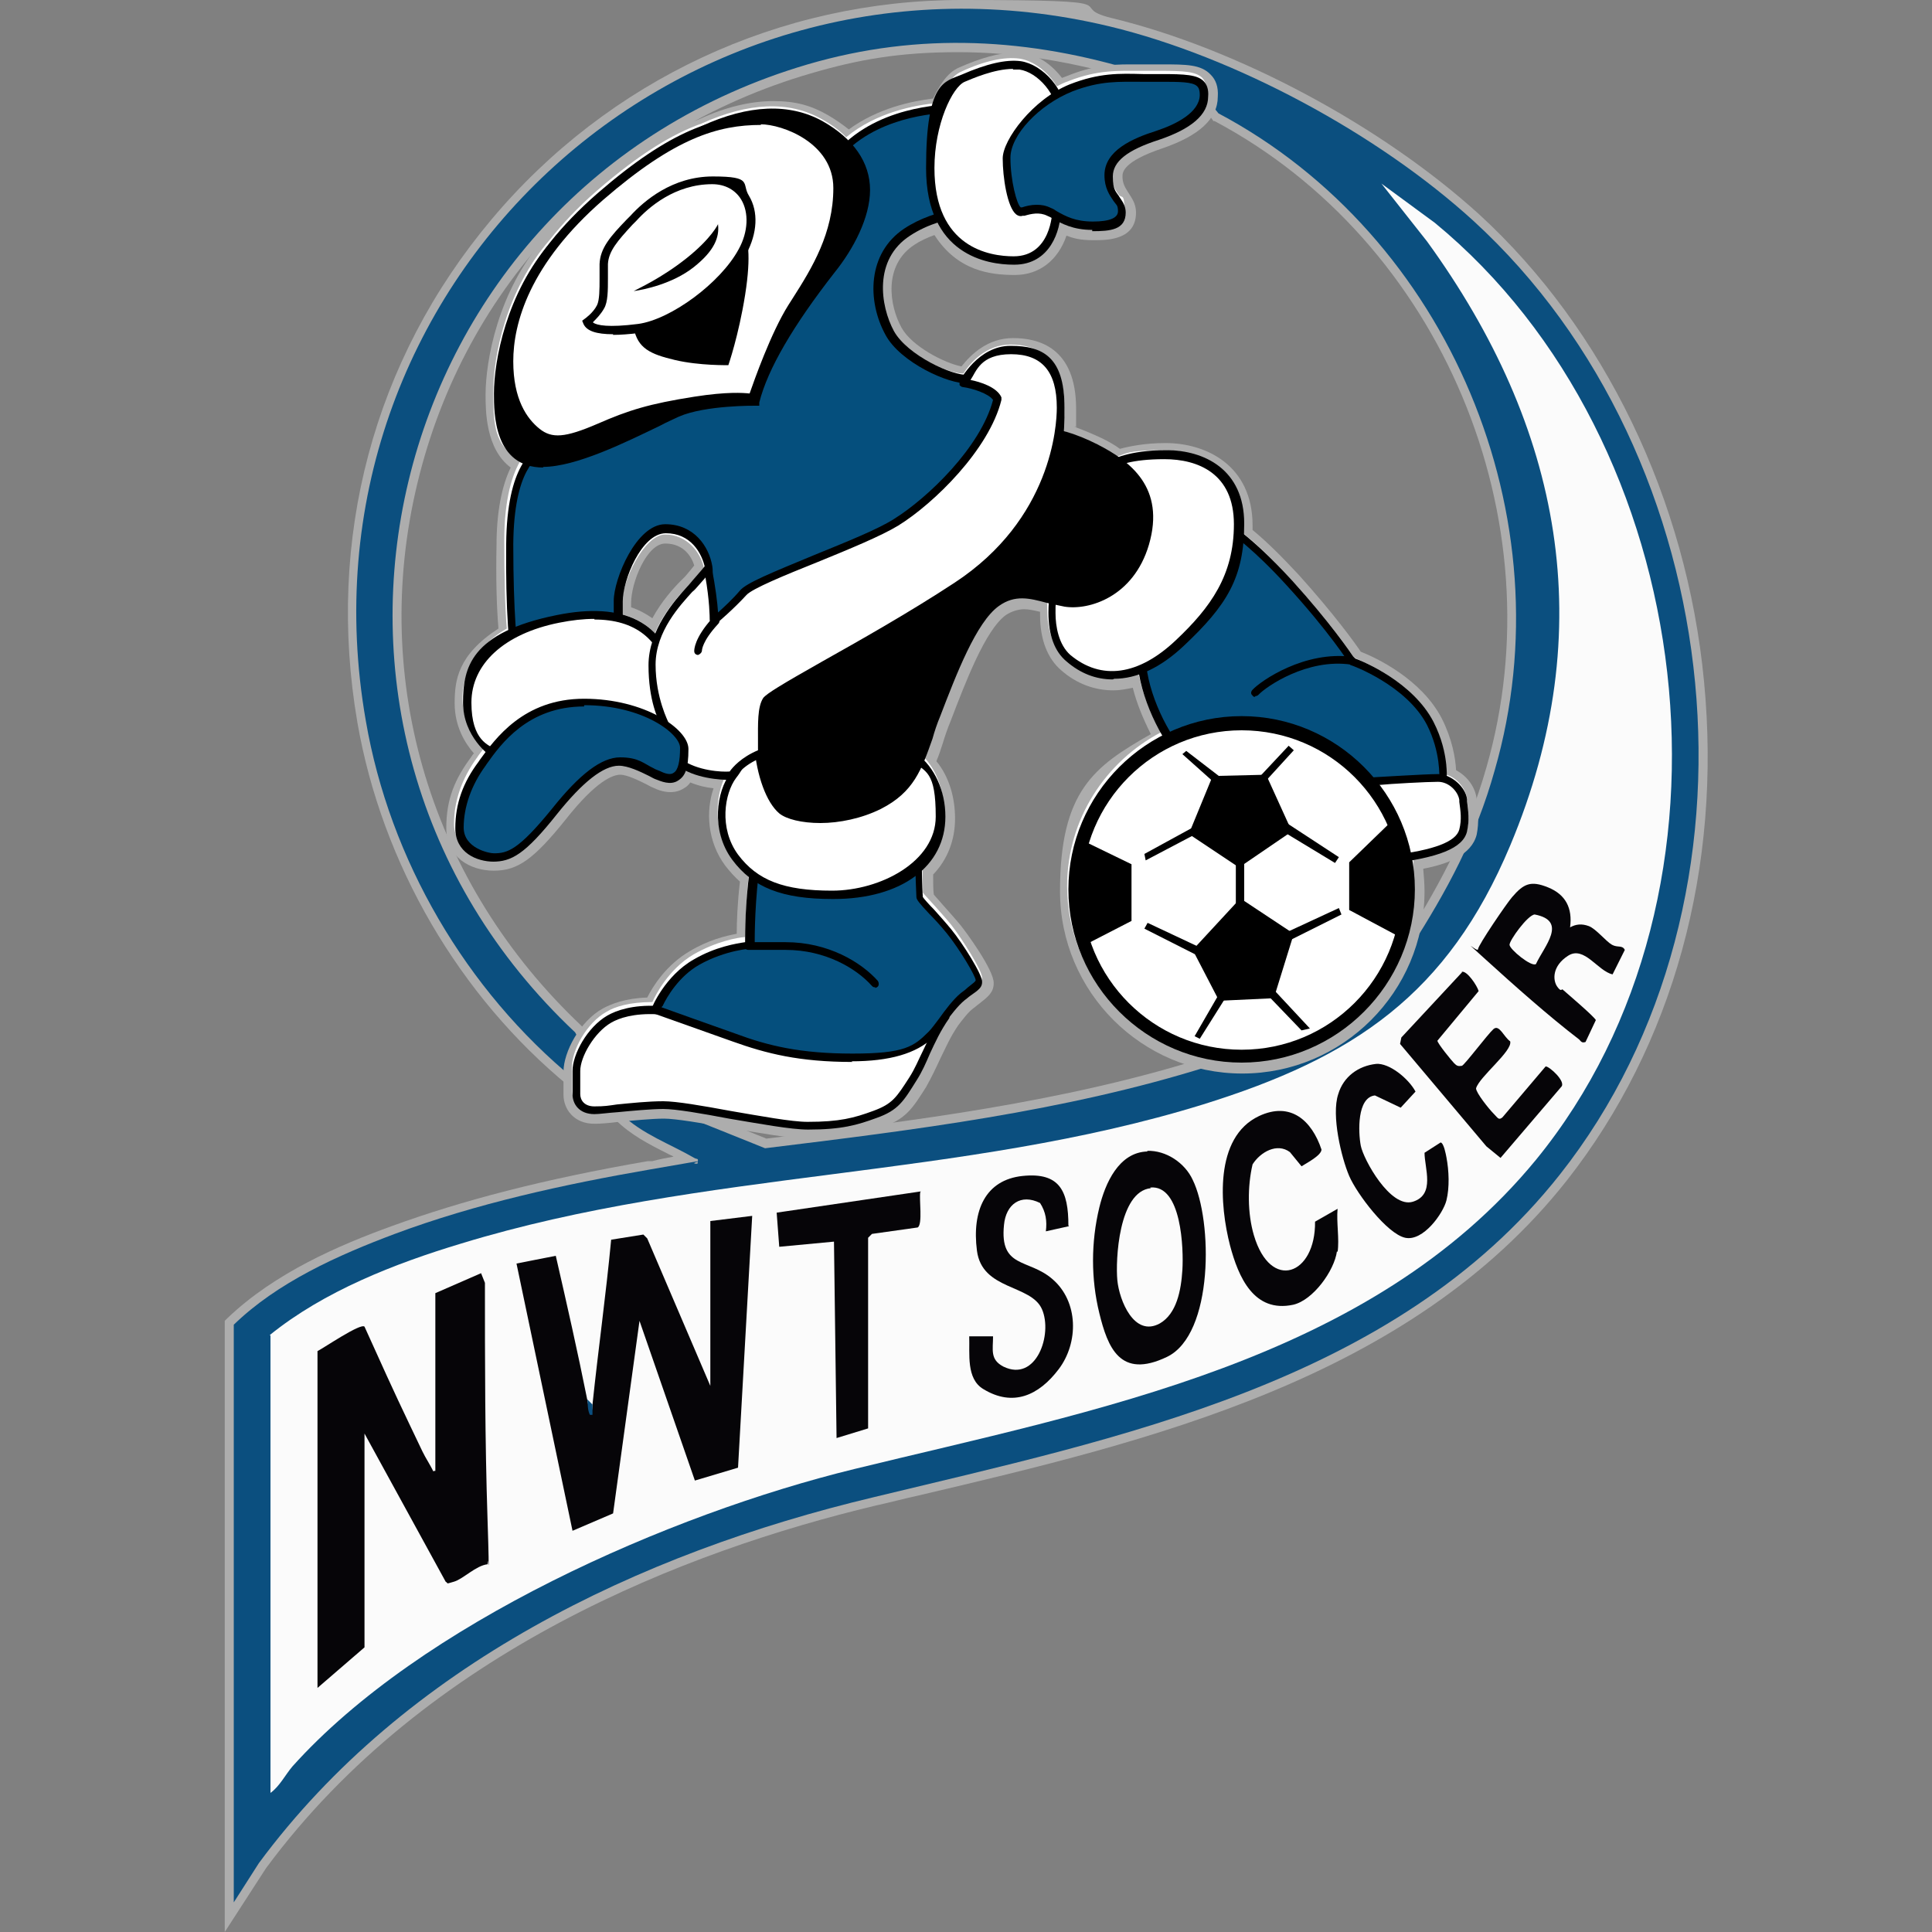 <?xml version="1.0" encoding="UTF-8"?>
<svg id="Layer_1_copy" xmlns="http://www.w3.org/2000/svg" version="1.1" viewBox="0 0 300 300">
  <rect x="0" y="0" width="300" height="300" fill="#808080" stroke="none"/>
  <!-- Generator: Adobe Illustrator 29.1.0, SVG Export Plug-In . SVG Version: 2.1.0 Build 142)  -->
  <defs>
    <style>
      .st0 {
        fill: #fff;
      }

      .st1 {
        fill: #fbfbfb;
      }

      .st2 {
        fill: #0b4f7f;
      }

      .st3 {
        fill: #060508;
      }

      .st4 {
        fill: #adadad;
      }

      .st5 {
        fill: #054f7d;
      }
    </style>
  </defs>
  <path class="st4" d="M34.9,205.1l.4-.4c7.4-7.1,17.5-11.4,25.5-14.3,11-4,23.6-7.3,39.8-10.1h.7c1.1-.3,2.2-.5,3.3-.7-.3-.2-.7-.3-1-.5-2.8-1.4-5.7-2.9-8-5.2l-1.1-1,1.1-1c1.4-1.2,3.8-1.7,5.6-1.7s2.8.1,4.1,1.1l13.7,5.5c22.6-2.7,46-5.6,68.2-12.6h.1s2.7-.4,2.7-.4l1.3-.8h.4c.3,0,.7,0,1,0,10.7,0,20-6.1,23.8-15.5l.2-.4,1.3-.9c4.8-7.6,9.7-16.1,12.8-27,11.1-38.5-7-81.7-42.2-100.4h-.2c0-.1-1.1-1.5-1.1-1.5l-1-.4v-.9c0-2.7-1.2-2.7-1.8-2.7s-.4,0-.6,0h0s-6.6.2-6.6.2l-.9-1c-9.6-2.9-18.6-4.4-27.6-4.4s-15.4,1.1-22.9,3.3c-30.9,9-53.7,32.8-61.1,63.7-7.4,30.8,2.2,62.2,25.5,84.2l.2.2,1.2,2.2c.5.7.8,1.9,0,3.6,0,2.2-1,3.1-1.8,3.6l-.8.4-.7-.6c-17.1-14-29.1-34.6-32.9-56.5-4.9-28.5,2.5-56.3,20.8-78.1C94.5,12.4,121.1,0,149.3,0s15.6.9,23.3,2.8c19.5,4.7,41.9,16.7,57.1,30.5,19.4,17.8,32.2,44.2,34.9,72.5,2.8,29-4.8,56.5-21.3,77.5-24.4,30.9-64.9,40.5-100.6,48.9-2.3.5-4.5,1.1-6.8,1.6-29.3,7-69.6,22.5-94.6,56.3l-6.4,9.9v-94.9Z"/>
  <g>
    <path class="st2" d="M89.2,167.6c-16.8-13.8-28.7-34.1-32.4-55.7C45,44.4,105.6-11.9,172.3,4.1c19.5,4.7,41.7,16.7,56.5,30.2,40,36.6,47.3,105.2,13.4,148.1-25.6,32.4-68.6,40.9-106.6,50.1-36.5,8.7-72.7,26.1-95.4,56.8l-3.9,6.1v-89.7c6.8-6.6,16.2-10.8,25-14.1,12.6-4.7,26.3-7.7,39.6-10s4.9-.9,7.4-.9c.2-1,0-.6-.5-.9-3.8-2.2-8.1-3.7-11.3-6.8,1.7-1.5,6.4-1.9,8.1-.4,9.5,3.8,14.2,5.7,14.2,5.7,22.9-2.8,46.5-5.7,68.8-12.7l2.9-.4,1.2-.8c11.2.4,21.9-5.8,26.1-16.4l1.2-.8c5.7-8.9,10.2-17.2,13.1-27.6,11.3-39.1-7.1-83-42.9-102l-1.2-1.5-.5-.2c0-3-1.4-4.4-3.9-4h-5.9c0,.1-.7-.7-.7-.7-17.1-5.3-34.2-6.3-51.6-1.2C58.8,29.6,38.8,112.8,89.3,160.3l1.1,2c.4.7.4,1.5-.1,2.6,0,1.4-.3,2.3-1.1,2.7Z"/>
    <path class="st1" d="M41.9,207.3c8.4-6.8,19.4-11.1,29.7-14.2,37.6-11.5,77.7-10,115.2-21.6,23.5-7.3,38-17.1,47.7-40.2,14.1-33.6,8-65-12.9-93.8l-7.1-9,8.3,6.1c41.2,33.9,49.8,103.8,15.7,145.5-25.7,31.3-68.6,38.9-105.8,48-28.7,7-67.4,24-87.3,46.2-1.1,1.3-2,3.1-3.4,4.1v-71Z"/>
    <path class="st3" d="M67.6,200.8l7.1-3.1.6,1.5c0,12.2,0,24.4.4,36.6s0,4.7,0,7.1c-1.8.2-3.8,2.3-5.2,2.7s-.8.3-1.3,0l-12.6-23v33.2l-7.3,6.3v-52.3c1-.5,6.7-4.4,7.3-3.8,2.3,5.1,4.6,10.2,7,15.2s1.9,4.1,3,6,.4,1.1,1,1.2v-27.5Z"/>
    <path class="st3" d="M92,218.1c.9-8.6,2.1-17.1,2.9-25.6l5-.8.6.6,9.8,22.9v-25.6l6.5-.8-2.2,39.1-6.7,2-8.6-24.8-4.1,29.9-6.3,2.7-8.7-41.5,6.1-1.2c1.7,7.4,3.4,14.9,4.9,22.4.4,2.3.7,2.6.8.8Z"/>
    <path class="st3" d="M178.1,178.7c3-.1,5.9,1.9,7.1,4.5,3.1,6.3,3.3,24-4,27.5s-9.2-1.5-10.5-6.8c-1.3-5.3-1.3-11,0-16.4.9-3.7,3-8.6,7.5-8.7Z"/>
    <path class="st3" d="M142.9,185.1c-.2,1.1.4,5-.4,5.5l-7.1,1-.6.6v29.6s-4.9,1.5-4.9,1.5l-.4-30.5-8.5.8-.4-5.3,22.4-3.3Z"/>
    <path class="st3" d="M166,190.4l-3.6.8c.2-1.6,0-3-.9-4.4-3-1.5-5.3.2-5.6,3.4-.7,6.8,3.8,5.2,7.5,8.4,4.1,3.5,4.1,9.9,1,14s-7.1,5.9-11.7,3.1c-2.7-1.6-2.1-5.5-2.2-8.2h3.7c0,2.1-.5,3.6,1.6,4.7,5.1,2.5,7.7-5,6-8.9s-9.3-2.9-10.1-9.1,1.3-11,7.1-11.6c5.8-.6,7.1,2.4,7.1,7.7Z"/>
    <path class="st3" d="M207.6,194.3c-.4,3-3.7,7.6-6.8,8.3-6.1,1.3-8.5-4.3-9.8-9.2-1.6-6.2-2.5-16.8,4.5-20.1,4.9-2.3,8.2.7,9.7,5.2,0,.9-2.3,2.1-3.1,2.6l-1.8-2.2c-2-1.5-4.6,0-5.8,1.9-.8,3.4-.8,7.6.2,11,2.6,8.8,9.6,6.2,9.5-2.1l3.5-2c-.2,2.1.3,4.7,0,6.7Z"/>
    <path class="st3" d="M227,150.9c.8-.2,2.4,2.2,2.6,3l-6.4,7.7c0,.4,2.2,3.1,2.6,3.5s.6.5,1.2.4c.4-.1,4-4.9,4.9-5.7s1.6,1.2,2.6,1.9c.4,1.5-4.8,5.5-5.3,7.3,0,.7,2,3.2,2.7,3.9s.8,1.1,1.4.6l6.7-7.9c.5-.1,3.3,2.4,2.4,3.2l-9.4,11-2.2-1.8-13.4-15.9.2-1,9.4-10.1Z"/>
    <path class="st3" d="M243.8,144c.9-.5,1.8-.6,2.9-.2s2.7,2.4,3.6,2.9,1.6,0,2,.8l-1.9,3.8c-2.3-.5-4.4-4.5-6.9-2.9s-2.4,3.8-1.7,4.8.7.2.9.5c.8.7,4.9,4.2,5.1,4.7l-1.6,3.4c-.6.2-.7-.1-1-.4-4.7-3.6-10.1-8.4-14.5-12.4s-1.2-1-1.2-1.6,4.5-7.2,5.3-8.1c1.8-2.1,2.9-2.6,5.6-1.5s3.8,3.2,3.4,6.2Z"/>
    <path class="st3" d="M213.6,165.2c2.2-.2,5.2,2.4,6.2,4.3l-2.3,2.5-4-1.9c-2.8.3-2.6,5.7-2.2,7.8s4.6,9.8,8.1,8.7,1.8-5.2,1.8-7.6l2.5-1.6c.5.1.8,1.8.9,2.3.4,2.1.5,4.7,0,6.7s-3.6,6.4-6.4,5.8-7.5-6.8-8.7-9.6-2.8-9.4-1.7-12.7c.8-2.7,3.1-4.4,5.9-4.7Z"/>
    <path class="st2" d="M92,218.1c0,.5,0,1.1,0,1.6h-.4c-.4-.8-.3-1.7-.4-2.4l.8.8Z"/>
    <path class="st1" d="M178.6,184.4c4.9-.5,5.2,9.6,5,12.8s-.9,6.8-3.5,8.3c-4,2.2-6.3-3.6-6.6-6.7s.2-13.8,5.2-14.3Z"/>
    <path class="st1" d="M238.5,149.7c-.7.5-4.1-2.3-4.1-3s2.8-4.6,3.9-4.7c5.2,1,1.5,4.9.2,7.7Z"/>
  </g>
  <path class="st4" d="M125.5,176.8c-2.8,0-7.7-.9-12.5-1.7-4-.7-8.1-1.4-9.9-1.4s-4.9.3-7,.5c-1.6.2-2.9.3-3.8.3-3.2,0-4.8-2.3-4.8-4.5v-3.6c0-3,2.5-7.8,6.1-9.8,1.3-.7,3.5-1.6,6.9-1.7.9-1.8,3-5.1,6.6-7.2,2.8-1.7,5.6-2.4,7.3-2.7,0-1.8.1-4.7.5-8.1-.8-.7-1.6-1.6-2.3-2.5-2.8-3.8-3-8.5-1.8-12-1.1-.1-2.4-.4-3.6-.9-.3.4-.6.7-1,.9-.6.4-1.3.6-2.1.6-1.1,0-2.1-.4-2.7-.7-.3-.1-.6-.3-1-.5-1.2-.6-3-1.5-4.1-1.5s-3.7.9-8.5,7c-4.9,6.1-7.4,7.9-11.1,7.9s-7.4-2.1-7.4-6.6,1.3-7.6,3.9-11.1c0,0,.3-.5.4-.5-1.4-1.6-3-4.2-3-7.8s.5-7.5,6.8-11.6c-.3-3.5-.4-8-.3-12.9,0-5.1.8-9.2,2.2-12.1-3.9-2.9-3.9-8.9-3.9-11.3,0-5.2,1.9-16.1,9.1-24.3,2.1-2.7,4.6-5.3,7.5-7.8,6.3-5.5,11.6-8.9,16.6-10.7,4.1-1.9,8-2.8,11.5-2.8s5.9.7,8.5,2.2c1.2.7,2.2,1.4,3.2,2.2,4.5-3.3,9.8-4.4,13.1-4.8.8-1.7,2.1-4,4-4.8,3.4-1.5,6.2-2.3,8.6-2.3s1,0,1.4,0c2.2.3,4.4,1.8,6,3.9.3-.1.5-.2.8-.3,3.9-1.6,6.9-1.8,9.6-1.8s1.6,0,2.4,0c.9,0,1.8,0,2.7,0,3.8,0,6.1,0,7.6,1.6.8.8,1.2,1.9,1.1,3.4,0,3.5-3,6.1-8.5,8-6.3,2.1-6.3,3.8-6.3,4.4,0,1.1.4,1.7.9,2.5.5.8,1.2,1.7,1.2,3.1,0,4.3-4.5,4.3-6.6,4.3s-3.1-.3-4.2-.7c-1.3,3.8-4.2,6.1-8,6.1s-8.9-.6-12.5-6.2c-1.1.4-2.2.9-3.1,1.5-4.9,3.2-3.9,9.5-2,12.9,1.6,2.9,6.7,5.5,9.3,6,1.5-1.9,4.1-4.4,8-4.4s9.8,1.4,9.8,11,0,1.5-.2,2.8c1.4.5,2.8,1.1,4.3,1.8,1,.5,1.9,1,2.7,1.6,1.5-.4,3.9-.9,7.1-.9,6.2,0,13.5,3.4,13.5,12.8s0,.5,0,.7c2.2,1.8,4.6,4.2,7.2,7,5.4,6,8.6,10.4,9.6,11.9,2.3.9,9.4,4.2,12.6,10.4,1.6,3.2,2.1,6.1,2.2,8,1.7.9,3,2.6,3.2,4.5v.3c.2,1.6.4,3.2,0,5.2-.8,3.2-4.6,4.6-8.3,5.3.1,1.2.2,2.3.2,3.5,0,15.6-12.7,28.3-28.3,28.3s-28.3-12.7-28.3-28.3,5.3-19.4,14.1-24.4c-1.2-2.4-2.2-4.8-2.8-7.2-1,.2-2,.4-3,.4-2.9,0-5.7-1-8.1-3.1-2.1-1.8-3.3-4.7-3.3-8.6,0-.2,0-.3,0-.5-.9-.2-1.7-.4-2.5-.4s-1.9.3-2.8.9c-3.2,2.3-6.3,10.5-8.6,16.5-.5,1.2-.9,2.4-1.2,3.4-.3.9-.6,1.9-1,2.8,1.9,2.3,2.9,5.5,2.9,8.9s-1.2,6.4-3.4,8.7c0,1.2,0,2.5.1,3.1.3.4.9,1,1.3,1.5.8.9,1.8,2,2.8,3.2.9,1.1,5.3,7.1,5.2,9.1,0,1.4-.9,2.1-2.3,3.2-.3.2-.6.5-.9.7-.8.6-1.6,1.7-2.3,2.6-1.3,1.9-2,3.6-2.8,5.2-.6,1.3-1.3,2.8-2.2,4.4-2.1,3.3-3.1,5-7,6.3-3.1,1.1-5.7,1.9-11.1,1.9h0ZM98,94.3c1.2.4,2.3,1,3.3,1.7,1.4-2.6,3.3-4.7,4.4-5.8.3-.3.5-.5.7-.7.6-.7,1.1-1.3,1.4-1.7-.4-1.3-1.6-3.4-4.5-3.4s-5.3,6.1-5.3,9.2v.8h0Z"/>
  <path class="st0" d="M227.8,129c.4-1.8.2-3.2,0-4.7v-.3c-.2-1.5-1.5-3.2-3.2-3.7,0-1.7-.3-4.8-2.1-8.3-3.2-6.2-10.9-9.3-12.3-9.9-.6-1-3.8-5.6-9.7-12.1-3.3-3.6-5.8-5.9-7.6-7.3,0-.4,0-.9,0-1.4,0-8.4-6.2-11.4-12.1-11.4s-6,.6-7.4,1c-1-.7-2.1-1.3-3.2-1.9-1.8-.9-3.5-1.6-5.2-2.1.3-1.8.3-3.1.3-3.8,0-7.9-4.6-9.6-8.4-9.6s-6.3,2.9-7.3,4.5c-2.6,0-9.2-3.2-11.2-6.8-2.1-3.9-3.2-11.1,2.5-14.8,1.4-.9,3-1.6,4.5-2.1,2.9,5.7,8.8,6.5,11.8,6.5,4.6,0,6.5-3.7,7.1-6.6,1.3.6,2.8,1.2,5.1,1.2s5.2-.2,5.2-2.9-.5-1.6-.9-2.3c-.6-.8-1.1-1.7-1.1-3.3,0-2.3,2.2-4.1,7.2-5.7,5-1.6,7.5-3.9,7.6-6.7,0-1.1-.2-1.8-.7-2.4-1-1-2.9-1.1-6.6-1.1s-1.9,0-2.8,0c-3.6,0-6.8-.2-11.4,1.6-.6.2-1.2.5-1.8.8-1.4-2.3-3.7-4-5.8-4.3-2.3-.3-5.4.3-9.2,2.1-1.2.6-2.6,2.3-3.6,4.8-3.3.3-9.4,1.4-14.1,5.3-1-1-2.3-2-3.8-2.8-5.1-2.9-11.4-2.6-18.7.7-4.5,1.6-9.6,4.7-16.2,10.4-3,2.6-5.4,5.2-7.3,7.6-6.9,7.9-8.8,18.4-8.8,23.4s0,8.8,4.3,10.8c-1.3,2.1-2.6,5.9-2.6,12.6,0,5.4.1,10.2.4,13.6-6.3,3.6-6.9,8.9-6.9,10.8,0,3.9,2.2,6.5,3.4,7.7-.3.4-.6.8-.9,1.2l-.2.3c-2.4,3.3-3.6,6.8-3.6,10.3s3.2,5.2,6,5.2,4.9-1.1,10-7.4c4-5,7.2-7.5,9.6-7.5s3.3.9,4.7,1.6c.4.2.7.3,1,.5.8.4,2.2,1,3.5.2.5-.3.9-.8,1.1-1.6,2.2,1.1,4.8,1.4,6.3,1.5-1.6,3-2.1,8.4.9,12.4.8,1.1,1.7,2,2.7,2.7-.5,4.7-.6,8.5-.6,10-1.3.1-4.5.7-8,2.7-3.9,2.3-5.9,6.3-6.4,7.4-3.5,0-5.8.7-7.1,1.5-3.1,1.7-5.4,6-5.4,8.6v3.6c0,1.5,1.1,3.1,3.4,3.1s2.1-.1,3.6-.3c2.1-.2,4.7-.5,7.1-.5s5.9.7,10.2,1.5c4.7.8,9.6,1.7,12.3,1.7,5.2,0,7.6-.7,10.6-1.8,3.4-1.2,4.2-2.5,6.2-5.8.9-1.5,1.5-2.9,2.1-4.2.8-1.7,1.5-3.5,2.9-5.5.8-1.1,1.7-2.2,2.6-2.9.4-.3.7-.5.9-.7,1.2-1,1.7-1.3,1.8-2.1,0-1.1-3.1-6-4.8-8.2-.9-1.1-1.9-2.2-2.7-3.1-.7-.8-1.5-1.6-1.7-1.9,0-.5,0-2.5-.1-4.2,2.2-2.1,3.4-4.9,3.4-8.2s-1.1-6.5-3.1-8.6c.5-1.1.9-2.3,1.3-3.5.4-1.1.8-2.2,1.2-3.5,2.5-6.5,5.5-14.6,9.1-17.1,2.5-1.8,4.8-1.2,7.4-.5,0,0,0,0,.1,0,0,.5,0,1,0,1.5,0,3.5,1,6,2.8,7.6,2.2,1.8,4.7,2.8,7.2,2.8,1.3,0,2.7-.2,4.1-.7.6,3.3,2,6.7,3.6,9.5-8.6,4.5-14.6,13.5-14.6,23.9,0,14.8,12.1,26.9,26.9,26.9s26.9-12.1,26.9-26.9-.1-3.1-.4-4.6c5.4-.9,8-2.4,8.5-4.5h0ZM107.4,90.3c-.2.2-.4.5-.7.8-1.3,1.4-3.6,3.9-5,7.2-1.4-1.4-3.1-2.4-5.1-2.9v-1.8c0-3.3,3.4-10.6,6.7-10.6s5.5,2.7,6,5.2c-.3.4-1,1.1-1.9,2.2h0Z"/>
  <g>
    <g>
      <path class="st5" d="M222,112.3c-3.3-6.5-12.1-9.6-12.1-9.6,0,0-3.1-4.9-9.7-12.2-6.7-7.4-10.2-9.1-10.2-9.1,0,0-12.5,19.1-12.7,20.9.3,5.4,3.4,12,6.7,15.7s14.5,9.6,18.8,9.8c4.3.2,16.4-.2,16.5-.6l4.7-5.6s.6-4.3-2-9.3h0Z"/>
      <path d="M205.9,128.5c-1.2,0-2.3,0-3.1,0-4.4-.2-15.8-6.1-19.3-10-3.2-3.6-6.6-10.3-6.9-16.1,0,0,0,0,0-.1.2-1.8,10.7-17.9,12.8-21.2.2-.3.5-.4.8-.2.1,0,3.7,1.9,10.4,9.2,5.9,6.5,9.1,11.2,9.7,12.1,1.4.5,9.1,3.7,12.3,9.9h0c2.6,5.1,2,9.4,2,9.6,0,.1,0,.2-.1.3l-4.6,5.5c-.2.4-.9.7-7.2.9-2.4,0-4.8.1-6.8.1h0ZM177.9,102.3c.3,5.5,3.5,11.8,6.6,15.2,3.3,3.7,14.3,9.4,18.4,9.6,4.2.2,14.7-.2,16.1-.5l4.5-5.3c0-.8.2-4.5-1.9-8.7h0c-3.2-6.2-11.7-9.3-11.8-9.3-.1,0-.2-.1-.3-.3,0,0-3.1-4.9-9.7-12.1-5.1-5.6-8.4-7.9-9.5-8.7-4.7,7.3-11.9,18.6-12.3,20.1h0ZM218.7,127h0s0,0,0,0ZM218.7,127h0s0,0,0,0ZM218.7,127h0s0,0,0,0Z"/>
    </g>
    <g>
      <path class="st0" d="M227.2,124.1c-.2-1.6-1.9-3.4-3.9-3.4s-10.1.5-10.1.5l2.4,12.2c8.8-1,11.2-2.8,11.6-4.6s.2-3.1,0-4.8h0Z"/>
      <path d="M215.6,134.1c-.3,0-.6-.2-.6-.5l-2.4-12.2c0-.2,0-.4.1-.5s.3-.2.5-.2c.3,0,8.1-.5,10.1-.5s4.3,2,4.5,3.9v.3c.2,1.6.4,2.9,0,4.7-.6,2.6-4.4,4.1-12.1,5,0,0,0,0,0,0h0ZM214,121.9l2.1,10.9c6.6-.8,10-2.1,10.5-4,.4-1.6.2-2.8,0-4.3v-.3c-.2-1.3-1.6-2.8-3.3-2.8s-7.3.3-9.3.5h0Z"/>
    </g>
    <g>
      <path class="st0" d="M124.6,156.8s-21.4.1-22.5,0c-1,0-4.7-.3-7.6,1.4s-5.1,5.7-5.1,8v3.6c0,1.2.8,2.5,2.8,2.5s6.6-.7,10.7-.7,17.5,3.2,22.4,3.2,7.2-.6,10.4-1.7c3.1-1.1,3.9-2.3,5.9-5.5s2.5-6,5.1-9.7l-22.3-.9h0Z"/>
      <path d="M125.5,175.4c-2.7,0-7.5-.9-12.3-1.7-4.2-.8-8.3-1.5-10.2-1.5s-5,.3-7.1.5c-1.5.1-2.8.3-3.6.3-2.4,0-3.4-1.6-3.4-3.1v-3.6c0-2.6,2.3-6.8,5.4-8.6,1.4-.8,3.9-1.7,7.9-1.5.8,0,15,0,22.4,0,0,0,0,0,0,0l22.3.9c.2,0,.4.1.5.4.1.2,0,.5,0,.6-1.4,2-2.2,3.8-3,5.5-.6,1.4-1.2,2.8-2.1,4.2-2,3.2-2.8,4.6-6.2,5.8-3,1.1-5.4,1.8-10.6,1.8h0ZM103,171c2,0,6.1.7,10.4,1.5,4.7.8,9.5,1.7,12,1.7,5,0,7.2-.6,10.2-1.7,3-1.1,3.6-2.1,5.6-5.2.9-1.4,1.4-2.7,2.1-4.1.7-1.5,1.4-3,2.4-4.8l-21.1-.9c-1.1,0-21.5.1-22.5,0-3.7-.2-6,.6-7.2,1.3-2.6,1.5-4.8,5.3-4.8,7.5v3.6c0,.9.6,1.9,2.2,1.9s2.1-.1,3.5-.3c2.1-.2,4.8-.5,7.2-.5h0Z"/>
    </g>
    <g>
      <path class="st5" d="M147.3,144.6c-2.1-2.6-4.5-4.8-4.6-5.3s-.2-6.7-.2-7l-25.5,2.9c-.8,6.5-.7,11.6-.7,11.6,0,0-4,.1-8.3,2.6-4.3,2.5-6.3,7.3-6.3,7.3,0,0,7,2.5,12.1,4.3,5.1,1.9,10.3,3.1,18.4,3.1s11.1-2.5,12.3-3.6c1.1-1.1,3-4.3,4.9-5.9,1.9-1.6,2.4-1.8,2.5-2.4s-2.6-5.1-4.7-7.7h0Z"/>
      <path d="M132.4,164.9c-8.3,0-13.4-1.3-18.7-3.2-5.1-1.8-12.1-4.3-12.1-4.3-.2,0-.3-.2-.4-.3,0-.2,0-.3,0-.5,0-.2,2.1-5.1,6.5-7.6,3.4-2,6.7-2.5,8-2.7,0-1.5,0-5.9.7-11.1,0-.3.3-.5.6-.6l25.5-2.9c.2,0,.4,0,.5.2.1.2.2.4.1.6,0,.4.1,5.9.2,6.8.2.3,1,1.2,1.7,1.9.8.9,1.8,2,2.7,3.1,1.8,2.2,4.9,7.1,4.8,8.2,0,.8-.5,1.2-1.8,2.1-.3.2-.6.5-.9.7-1.1.9-2.2,2.4-3.2,3.7-.7.9-1.2,1.7-1.7,2.1-2.6,2.5-6.8,3.7-12.7,3.7h0ZM102.7,156.4c1.9.7,7.3,2.6,11.5,4.1,5.1,1.9,10.1,3.1,18.2,3.1s9.5-1.1,11.8-3.4c.4-.4,1-1.2,1.6-2,1-1.4,2.2-3,3.4-4,.4-.3.7-.5,1-.8,1-.8,1.3-1,1.3-1.2,0-.6-2.4-4.7-4.5-7.3-.9-1.1-1.9-2.2-2.7-3-1.5-1.6-2-2.2-2-2.6,0,0-.2-4.4-.2-6.4l-24.3,2.8c-.7,6.1-.6,11-.6,11,0,.3-.3.6-.6.6,0,0-3.9.2-8,2.5-3.2,1.8-5.1,5.1-5.7,6.4h0Z"/>
    </g>
    <g>
      <path class="st0" d="M181,70.6c-5.8,0-8.3,1.4-8.3,1.4l-6.7,12.1c-1.3,1.1-5.1,13.9,0,18.1,5.1,4.2,11.3,3.2,17.2-2.3,5.9-5.6,9.2-10.8,9.2-18.5s-5.7-10.8-11.4-10.8h0Z"/>
      <path d="M172.8,105.5c-2.6,0-5-.9-7.2-2.8-1.8-1.5-2.8-4-2.8-7.6,0-4.6,1.6-10.2,2.7-11.4l6.8-12.2h.2c.1-.1,2.7-1.6,8.6-1.6s12.1,3,12.1,11.4-2.7,12.7-9.4,19c-3.6,3.4-7.3,5.1-10.8,5.1h0ZM173.1,72.5l-6.8,12.1c-.6.5-2.5,5.7-2.4,10.6,0,2.1.5,4.9,2.3,6.5,4.8,4,10.6,3.2,16.4-2.3,5.4-5.1,9-10.1,9-18s-5.6-10.1-10.8-10.1-7.2,1-7.8,1.3h0Z"/>
    </g>
    <g>
      <path class="st0" d="M135.6,116.6c-5.6,1.8-10.4-3.8-11.7-4.2l-7.8,2.8s-.5,2.9-2.3,5.3-3,8.3.3,12.7,7.9,5.8,15.1,5.8c10.8,0,16.8-5.3,16.8-12.1s-4.8-12-10.4-10.3h0Z"/>
      <path d="M129.3,139.6c-7.9,0-12.4-1.8-15.6-6.1-3.4-4.6-2.4-10.7-.3-13.4,1.7-2.3,2.2-5,2.2-5v-.4c0,0,8.4-3,8.4-3h.2c.4.2.9.6,1.7,1.2,2.1,1.6,5.7,4.4,9.6,3.1,2.4-.8,4.8-.4,6.9,1.1,2.7,2,4.4,5.7,4.4,9.7,0,7.7-6.8,12.8-17.4,12.8h0ZM116.7,115.6c-.2.9-.8,3.2-2.4,5.2-1.8,2.4-2.7,7.8.3,11.9,3,4,7.1,5.6,14.6,5.6s16.1-4.5,16.1-11.5-1.5-7-3.9-8.7c-1.7-1.3-3.7-1.6-5.7-.9-4.6,1.4-8.6-1.7-10.8-3.3-.4-.3-.9-.7-1.1-.8l-7.2,2.6h0Z"/>
    </g>
    <g>
      <path d="M170.2,69.7c-6.2-3.2-11.7-3.7-19.2-1.4-7.4,2.3-31.3,16.9-31.3,17.9s-6,15.2-6.1,15.8l4.2,13.6c.4,4.9,1.9,8.7,3.7,10.3,1.9,1.5,9.1,2.3,15.1-.7,6-3.1,6.3-7.2,8.9-14.1,2.6-6.8,5.7-14.8,9.3-17.4s6.8-.6,10.7,0,10.2-1.6,12.4-9.1c2.2-7.5-1.5-11.6-7.7-14.8h0Z"/>
      <path d="M127.4,127.8c-2.9,0-5.3-.6-6.4-1.5-2-1.7-3.5-5.8-3.9-10.6l-4.2-13.7v-.2c0-.2.4-1.1,1.8-4.5,1.5-3.6,4.2-10.4,4.3-11.2,0-1.9,26.2-16.7,31.8-18.5,7.4-2.3,13.1-1.9,19.6,1.4,5.1,2.6,10.6,6.7,8,15.6-2.4,8.1-9.3,10.2-13.1,9.6-1-.2-1.9-.4-2.8-.6-2.6-.7-4.9-1.3-7.4.5-3.5,2.5-6.6,10.6-9.1,17.1-.5,1.2-.9,2.4-1.2,3.5-1.7,4.8-2.9,8.3-8,10.9-3,1.5-6.5,2.2-9.4,2.2ZM114.2,102l4.1,13.5c.3,4.5,1.7,8.4,3.5,9.8,1.7,1.4,8.6,2.2,14.4-.8,4.7-2.4,5.8-5.5,7.4-10.2.4-1.1.8-2.3,1.3-3.5,2.5-6.7,5.7-15,9.5-17.7,3-2.1,5.7-1.4,8.5-.7.9.2,1.7.5,2.7.6,3.4.6,9.5-1.3,11.7-8.6,1.8-6.3-.4-10.5-7.4-14.1-6.2-3.2-11.6-3.6-18.7-1.3-7.4,2.3-29.4,15.9-30.9,17.5-.2.9-1.3,3.8-4.4,11.4-.8,1.9-1.5,3.6-1.7,4.2h0ZM120.3,86.2s0,0,0,0c0,0,0,0,0,0Z"/>
    </g>
    <g>
      <path class="st5" d="M153.5,58.2s-.8.5-3.3.7c-2.6.2-9.9-3.1-12.1-7.2-2.5-4.6-3.1-11.8,2.7-15.6s13.3-3.4,13.3-3.4c0,0,1.2-11.6,1.2-11.8l-7.2-4s-10.6-.3-17.2,6.3c-6.6,6.6-45.3,45.8-46.5,46.5s-5.2,2.8-5.3,14.9c-.1,12.1.7,17.8,1.2,18.2s15.7-5.9,15.7-5.9v-3.4c0-3.3,3.4-11.2,7.3-11.2s6.2,3,6.7,6c.5,3-3,16.8-2.9,17.2s3,3.4,5.3,2.3,9.2-6.7,9.2-6.7c0,0,8.5-9.1,14.5-11.8,6-2.7,12.4-8.6,13.4-10.2.9-1.6,7.9-9.3,7.9-14.7s-3.8-6.1-3.8-6.1h0Z"/>
      <path d="M111.3,108.6c-.7,0-1.4-.2-2.1-.6-1.2-.6-2.5-1.9-2.6-2.5,0-.2,0-.3.6-3,.9-3.9,2.7-12.1,2.3-14.2-.5-2.5-2.3-5.5-6.1-5.5s-6.7,7.3-6.7,10.6v3.8l-.4.2c-15.7,6.5-16.1,6.1-16.4,5.8-.9-.9-1.4-8.9-1.3-18.7.1-12.4,4.2-14.7,5.6-15.4,1.1-.8,20.6-20.4,33.5-33.4,5.9-5.9,11-11,13-13,6.7-6.7,17.3-6.5,17.7-6.5h.2s7.6,4.2,7.6,4.2v.4c0,.2-.8,7.5-1.2,11.9v.6c0,0-.7,0-.7,0,0,0-7.4-.4-13,3.3-5.7,3.7-4.6,10.9-2.5,14.8,2.1,3.8,9.2,7,11.5,6.8,2.3-.2,3.1-.6,3.1-.6h.2c0-.1.2,0,.2,0,0,0,4.3.9,4.3,6.7s-4.4,10.2-6.7,13.3c-.6.8-1.1,1.4-1.2,1.7-1,1.7-7.5,7.7-13.7,10.5-5.8,2.6-14.2,11.6-14.3,11.7h0c-.3.3-7,5.6-9.4,6.8-.4.2-.9.3-1.4.3h0ZM107.8,105.3c.5.6,2.7,2.6,4.4,1.8,2.2-1,8.5-6.1,9.1-6.6.7-.7,8.7-9.3,14.6-11.9,6-2.7,12.3-8.5,13.1-10,.2-.4.7-1,1.3-1.8,2.3-3,6.4-8.5,6.4-12.5s-2.4-5.2-3.1-5.4c-.4.2-1.4.5-3.4.6-2.8.2-10.4-3.2-12.7-7.5-2.9-5.3-2.8-12.7,2.9-16.5,5-3.3,11.2-3.5,13.1-3.5.4-4,1-9.3,1.1-10.8l-6.7-3.7c-1.3,0-10.7.2-16.6,6.1-2,2-7.1,7.1-13,13-21.7,21.9-32.9,33.1-33.7,33.6-1.2.7-4.8,2.7-4.9,14.3,0,10.8.6,16.2.9,17.5,1.7-.4,8.5-3.1,14.7-5.7v-3c0-3.4,3.5-11.9,8-11.9s6.8,3.5,7.3,6.5c.4,2.2-1,8.7-2.3,14.7-.2,1.1-.5,2.1-.5,2.5h0ZM80.7,102.4h0Z"/>
    </g>
    <g>
      <path class="st0" d="M158.4,10.1c-3-.4-6.6,1-8.9,2-2.3,1-5.1,7.1-5.1,14,0,10.9,6.5,14.3,13,14.3s6.6-7.7,6.6-7.7l.9-14.3c.1-4.2-3.5-7.9-6.5-8.3h0Z"/>
      <path d="M157.4,41.1c-4.1,0-13.6-1.5-13.6-15s2.9-13.4,5.5-14.5c3.9-1.7,6.9-2.4,9.2-2.1,3.4.5,7.2,4.5,7.1,9l-.9,14.3c0,2.9-1.6,8.3-7.2,8.3h0ZM157.3,10.7c-2.9,0-6.3,1.5-7.5,2-1.9.8-4.7,6.6-4.7,13.4,0,12.4,8.6,13.7,12.3,13.7,5.8,0,6-6.8,6-7.1l.9-14.3c0-3.7-3.2-7.2-6-7.6-.3,0-.7,0-1,0h0Z"/>
    </g>
    <g>
      <path class="st5" d="M158.6,32.8c-1.2.3-2.4-4.6-2.4-8.4s4.5-8.7,10-10.9c5.5-2.2,8.9-1.5,13.9-1.5s6.7.2,6.7,2.8c0,2.7-2.8,4.7-7.1,6.1-4.3,1.4-7.7,3.2-7.7,6.3s2.1,3.8,2.1,5.5-1.1,2.2-4.5,2.2-5.3-1.4-6.8-2.2c-1.5-.8-3.1-.3-4.2,0Z"/>
      <path d="M169.6,35.7c-3,0-4.8-1-6.2-1.8-.3-.2-.6-.3-.8-.4-1.2-.6-2.5-.3-3.5,0h-.3c-.2.1-.6.1-1-.2-1.4-1.1-2.1-5.8-2.1-8.7s4.7-9.2,10.4-11.5c4.6-1.8,7.7-1.7,11.4-1.6.9,0,1.8,0,2.8,0,3.7,0,5.6.1,6.6,1.1.5.5.8,1.3.7,2.4,0,2.8-2.6,5-7.6,6.7-5,1.6-7.2,3.4-7.2,5.7s.6,2.4,1.1,3.3c.5.7.9,1.4.9,2.3,0,2.7-2.4,2.9-5.2,2.9h0ZM161,31.8c.7,0,1.4.1,2.2.5.3.1.6.3.9.5,1.4.8,2.9,1.6,5.6,1.6s3.9-.6,3.9-1.6-.3-1-.7-1.6c-.6-.9-1.4-2-1.4-4,0-3.8,4.3-5.7,8.1-6.9,3-1,6.6-2.8,6.7-5.5,0-.9-.2-1.2-.4-1.4-.7-.7-2.7-.7-5.7-.7s-1.9,0-2.8,0c-3.7,0-6.5-.2-10.9,1.5-5.2,2.1-9.6,6.8-9.6,10.3s1,7.3,1.6,7.7h.2c.6-.2,1.4-.4,2.2-.4h0ZM158.5,32.2h0Z"/>
    </g>
    <g>
      <path class="st0" d="M104.6,105.2c-1.8-7.8-7.5-11.2-17.9-9.1-10.4,2.1-14.1,7.9-14.1,13s4.1,7.9,4.1,7.9l10.1-2.6s12.5,1.2,13.8,1.1c1.3-.1,5.8-2.5,4-10.3h0Z"/>
      <path d="M76.7,117.6c-.1,0-.3,0-.4-.1-.2-.1-4.4-3.1-4.4-8.4s1.1-10.9,14.6-13.6c10.4-2.1,16.7,1.1,18.6,9.6,1.1,4.6,0,7.3-1.1,8.7-1.2,1.7-2.8,2.3-3.5,2.4-1.3.1-12.1-.9-13.8-1.1l-10,2.6c0,0-.1,0-.2,0h0ZM92.3,96.1c-1.7,0-3.5.2-5.5.6-8.5,1.7-13.6,6.4-13.6,12.4s2.8,6.6,3.6,7.2l9.8-2.5c0,0,.1,0,.2,0,5,.5,12.7,1.2,13.6,1.1.4,0,1.6-.5,2.6-1.8.9-1.3,1.8-3.6.9-7.7-1.4-6.2-5.3-9.2-11.6-9.2h0Z"/>
    </g>
    <g>
      <path class="st0" d="M110,88.3c1,4.7,1,8.2,1,8.2,0,0,2.5-2.2,4.5-4.3s18.5-7.6,23.8-11,13.9-11.5,15.8-19.2c-.8-1.9-5.3-2.5-5.3-2.5,0,0,2.6-5.1,7.4-5.1s7.8,2.5,7.8,8.9-3,19.2-16.2,27.8c-13.2,8.6-28.6,16.3-29.6,17.7s-.7,5.2-.7,8.1c-3.4,1.3-4.7,3.5-4.7,3.5,0,0-5.1.3-8.2-2.1s-2.2-5.8-2.2-5.8c0,0-2.1-3-2.1-9.3s5.3-11,6.6-12.5,2.1-2.4,2.1-2.4h0Z"/>
      <path d="M113.3,121.1c-1.4,0-5.4-.2-8.1-2.2-2.9-2.2-2.7-5.3-2.5-6.2-.5-.9-2-3.9-2-9.4s4.1-10.1,6-12.2c.3-.3.5-.6.7-.8,1.3-1.5,2.1-2.4,2.1-2.5.2-.2.4-.2.6-.2.2,0,.4.2.4.5.6,3,.9,5.5,1,7,.9-.8,2.3-2.1,3.4-3.4,1-1.2,5-2.8,11.5-5.5,4.9-2,9.9-4,12.4-5.6,5.3-3.3,13.5-11.2,15.4-18.5-.7-1-3.2-1.8-4.7-2-.2,0-.4-.2-.5-.3,0-.2,0-.4,0-.6.1-.2,2.9-5.5,7.9-5.5s8.4,1.7,8.4,9.6-.8,18.1-16.5,28.3c-7.1,4.6-14.9,9-20.6,12.3-4.3,2.4-8.4,4.7-8.8,5.3-.7,1-.6,3.7-.6,6,0,.6,0,1.2,0,1.8s-.2.5-.4.6c-3.2,1.2-4.3,3.2-4.3,3.2-.1.2-.3.3-.5.3,0,0-.2,0-.5,0h0ZM109.6,89.6c-.3.4-.8.9-1.3,1.5-.2.2-.4.5-.8.8-1.8,2-5.7,6.1-5.7,11.3s2,8.9,2,9c.1.2.1.3,0,.5,0,.1-.8,3.1,2,5.2,2.5,1.8,6.3,2,7.5,1.9.5-.7,1.8-2.2,4.4-3.3,0-.4,0-.9,0-1.3,0-2.8-.1-5.4.8-6.8.5-.7,3.2-2.3,9.2-5.7,5.7-3.2,13.5-7.6,20.5-12.2,15.1-9.9,15.9-24.4,15.9-27.2,0-5.6-2.3-8.3-7.1-8.3s-5.4,2.7-6.3,4c1.5.3,4.1,1.1,4.8,2.7,0,.1,0,.3,0,.4-1.9,7.7-10.5,16.1-16,19.5-2.6,1.6-7.7,3.7-12.6,5.7-5,2-10.1,4.1-11,5.1-2,2.2-4.5,4.3-4.6,4.4-.2.2-.5.2-.7,0-.2-.1-.4-.3-.4-.6s0-2.9-.7-6.8h0Z"/>
    </g>
    <g>
      <path class="st5" d="M106.3,116.3c0-2.6-6.2-7.2-15.6-7.2s-13.7,6.5-15.9,9.5-3.5,6.5-3.5,9.9,2.9,4.6,5.3,4.6,4.3-.7,9.5-7.1c5.1-6.5,8.2-7.7,10.1-7.7s4.5,1.5,5.9,2.1c1.4.6,4.2,1.8,4.2-4.1h0Z"/>
      <path d="M76.7,133.8c-2.7,0-6-1.4-6-5.2s1.2-7.1,3.6-10.3l.2-.3c2.4-3.3,6.8-9.5,16.2-9.5s16.2,4.7,16.2,7.8-.5,4.2-1.6,4.9c-1.2.8-2.7.1-3.5-.2-.3-.1-.6-.3-1-.5-1.4-.7-3.3-1.6-4.7-1.6-2.4,0-5.6,2.5-9.6,7.5-5,6.3-7.1,7.4-10,7.4h0ZM90.7,109.7c-8.7,0-12.9,5.8-15.1,8.9l-.2.3c-2.2,3-3.4,6.4-3.4,9.6s3.9,4,4.7,4c2.1,0,3.8-.5,9-6.9,4.3-5.4,7.7-8,10.6-8s3.7,1,5.2,1.7c.3.2.7.3.9.4.8.4,1.7.7,2.2.3.7-.4,1-1.8,1-3.9s-5.6-6.6-14.9-6.6h0Z"/>
    </g>
    <g>
      <path d="M127.5,19.4c-3.9-2.2-9.7-3.1-18.2.8l-23.2,17.7c-6.8,7.6-8.7,17.9-8.7,23.2s.8,10.9,7,10.9,16.5-5.8,20.8-7.7c4.3-1.9,12.1-1.8,12.1-1.8,1.9-7.4,8.7-16.4,11.8-20.5s5.3-7.8,5.3-12.4-3.1-7.9-7-10.2h0Z"/>
      <path d="M84.4,72.6c-7.7,0-7.7-8.4-7.7-11.5,0-5,1.9-15.6,8.9-23.6h0c0,0,23.3-17.9,23.3-17.9,7.4-3.4,13.7-3.6,18.8-.8,4.8,2.7,7.4,6.4,7.4,10.7s-2.6,9.2-5.5,12.8c-6.4,8.2-10.4,15-11.7,20.2v.5c-.1,0-.6,0-.6,0,0,0-7.8-.1-11.9,1.7-.8.4-1.8.8-2.9,1.4-5.2,2.5-13,6.4-18.2,6.4h0ZM86.5,38.4c-6.7,7.7-8.5,17.9-8.5,22.7,0,7.2,1.9,10.2,6.4,10.2s12.5-3.8,17.6-6.2c1.2-.6,2.2-1.1,3-1.4,3.8-1.7,10.1-1.8,11.9-1.8,1.5-5.3,5.5-12.1,11.8-20.2,3.1-4,5.2-7.6,5.2-12s-3.7-7.9-6.7-9.6c-4.7-2.7-10.6-2.4-17.6.8l-23.1,17.7h0Z"/>
    </g>
    <g>
      <path class="st0" d="M116.9,61.9s-2-.7-9,.4c-6.9,1.1-10.1,2.1-14.9,4.1-4.8,2-7.3,2.6-9.6.7s-4.4-4.7-4.4-11,2.8-15.7,14.2-25.6c11.7-10.2,18.6-11.8,24.9-11.8s12,2.9,12,10.6-4,13.4-7.1,18.5-6.2,14.1-6.2,14.1h0Z"/>
      <path d="M86.6,68.9c-1.3,0-2.5-.4-3.6-1.3-2.3-1.8-4.6-4.6-4.6-11.5s2.5-15.7,14.4-26.1c11.4-9.9,18.4-12,25.3-12s12.6,4.2,12.6,11.2-3.5,12.9-6.5,17.8l-.7,1c-3,4.9-6.1,13.9-6.1,14l-.2.6-.6-.2c0,0-2.2-.6-8.7.4-6.9,1-10,2.1-14.7,4.1-2.8,1.2-4.9,1.9-6.7,1.9ZM118.2,19.4c-6.7,0-13.4,2-24.5,11.6-11.5,10-14,19.2-14,25.1s2.1,8.9,4.1,10.5c1.9,1.5,3.9,1.4,9-.8,4.8-2.1,8-3.1,15-4.2,5.1-.8,7.6-.6,8.6-.5.7-2,3.3-9.4,6-13.7l.7-1.1c3-4.7,6.3-10.1,6.3-17.1s-7.9-9.9-11.3-9.9h0Z"/>
    </g>
    <path d="M115.4,36.1l-17,14.8c.6,3.2,2.6,4.1,6.4,5s8.3.8,8.3.8c0,0,1.6-4.6,2.6-10.9,1-6.3.4-9-.3-9.7h0Z"/>
    <g>
      <circle class="st0" cx="192.8" cy="138.2" r="25.8"/>
      <path d="M192.8,165c-14.8,0-26.9-12.1-26.9-26.9s12.1-26.9,26.9-26.9,26.9,12.1,26.9,26.9-12.1,26.9-26.9,26.9ZM192.8,113.4c-13.7,0-24.8,11.1-24.8,24.8s11.1,24.8,24.8,24.8,24.8-11.1,24.8-24.8-11.1-24.8-24.8-24.8Z"/>
    </g>
    <path d="M168.6,130.9l-1,6c0,0,.2,4.1.2,4.2s1.3,5.3,1.3,5.3l6.6-3.4v-8.8l-7-3.4h0Z"/>
    <polygon points="196.6 120.3 188.3 120.5 184.6 129.5 192.4 134.7 200.6 129.1 196.6 120.3"/>
    <polygon points="192.6 139.5 185.2 147.5 189.3 155.4 197.8 155 200.9 145 192.6 139.5"/>
    <path d="M218.6,135.8c0-.8-.7-3.8-.7-3.8l-2.1-4.2-6.3,6.1v7.4l7.3,3.9s1.6-3.8,1.6-4c0-.2.2-4.5.2-5.3h0Z"/>
    <rect x="191.9" y="133.5" width="1.3" height="10.1"/>
    <polygon points="189.2 154.5 185.5 160.9 186.3 161.3 190.7 154.3 189.2 154.5"/>
    <polygon points="197.9 153.8 197.1 154.8 202.1 160 203.4 159.7 197.9 153.8"/>
    <polygon points="178.2 143.3 177.7 144.2 185.8 148.3 186.5 147.2 178.2 143.3"/>
    <polygon points="185.2 128.5 177.7 132.6 177.9 133.6 185.5 129.6 185.2 128.5"/>
    <polygon points="199.8 127.8 199.7 129.4 207.3 134 207.9 133.1 199.8 127.8"/>
    <polygon points="200.1 115.8 195.7 120.5 196.7 121.1 200.9 116.5 200.1 115.8"/>
    <polygon points="184.2 116.6 183.6 117.1 188.3 121.3 189.4 120.6 184.2 116.6"/>
    <polygon points="207.9 141 199.7 144.8 200.3 146 208.3 142 207.9 141"/>
    <g>
      <path class="st0" d="M91.2,50c.5,1.1,2.8,1.6,8,1,5.2-.7,13.2-6.5,16.1-11.9,2.9-5.4.7-11-4.6-11s-9.6,2.9-12.3,5.9-4.5,4.7-4.6,7.2.2,5.4-.5,6.7c-.7,1.3-2.1,2.3-2.1,2.3h0Z"/>
      <path d="M95.2,51.9c-2.6,0-4.1-.5-4.6-1.6l-.2-.5.4-.3s1.3-.9,1.9-2.1c.4-.8.4-2.5.4-4.1,0-.7,0-1.5,0-2.3.1-2.5,1.7-4.3,4.2-6.9l.6-.6c2.1-2.3,6.5-6.1,12.8-6.1s4.4,1.1,5.6,3c1.5,2.5,1.3,5.8-.4,9-3,5.6-11.1,11.5-16.6,12.3-1.6.2-3,.3-4.1.3ZM92.1,50.1c.6.4,2.3.8,7,.2,5.1-.7,12.8-6.4,15.6-11.6,1.5-2.7,1.6-5.7.4-7.7-.9-1.5-2.5-2.4-4.5-2.4-5.8,0-9.9,3.6-11.8,5.7l-.6.6c-2.3,2.5-3.7,4.1-3.8,6.1,0,.7,0,1.5,0,2.2,0,1.9,0,3.7-.6,4.7-.5.9-1.2,1.6-1.7,2.1h0Z"/>
    </g>
    <path d="M111.5,34.8s-1,2.2-4.9,5.3-7.5,4.7-8.2,5.1c1.5-.2,6-1.1,9.3-3.7s4-4.7,3.8-6.6h0Z"/>
    <path d="M108.4,101.7c-.3,0-.6-.2-.6-.6,0-.2,0-2,2.8-5.1.2-.3.6-.3.9,0,.3.2.3.6,0,.9-2.5,2.7-2.5,4.1-2.5,4.1,0,.3-.3.6-.6.7,0,0,0,0,0,0h0Z"/>
    <path d="M135.9,153.3c-.2,0-.3,0-.5-.2-2.4-2.7-7.2-5.6-13.4-5.6h-5.8c-.4,0-.6-.3-.6-.6s.3-.6.6-.6h5.8c6.6,0,11.7,3.1,14.3,6,.2.3.2.7,0,.9-.1.1-.3.2-.4.2h0Z"/>
    <path d="M194.9,108.2c-.2,0-.3,0-.4-.2-.3-.2-.3-.6,0-.9,1.3-1.4,8.1-6.1,15.5-5.1.3,0,.6.4.5.7s-.4.6-.7.5c-6.8-1-13.2,3.4-14.4,4.7-.1.1-.3.2-.5.2h0Z"/>
  </g>
</svg>